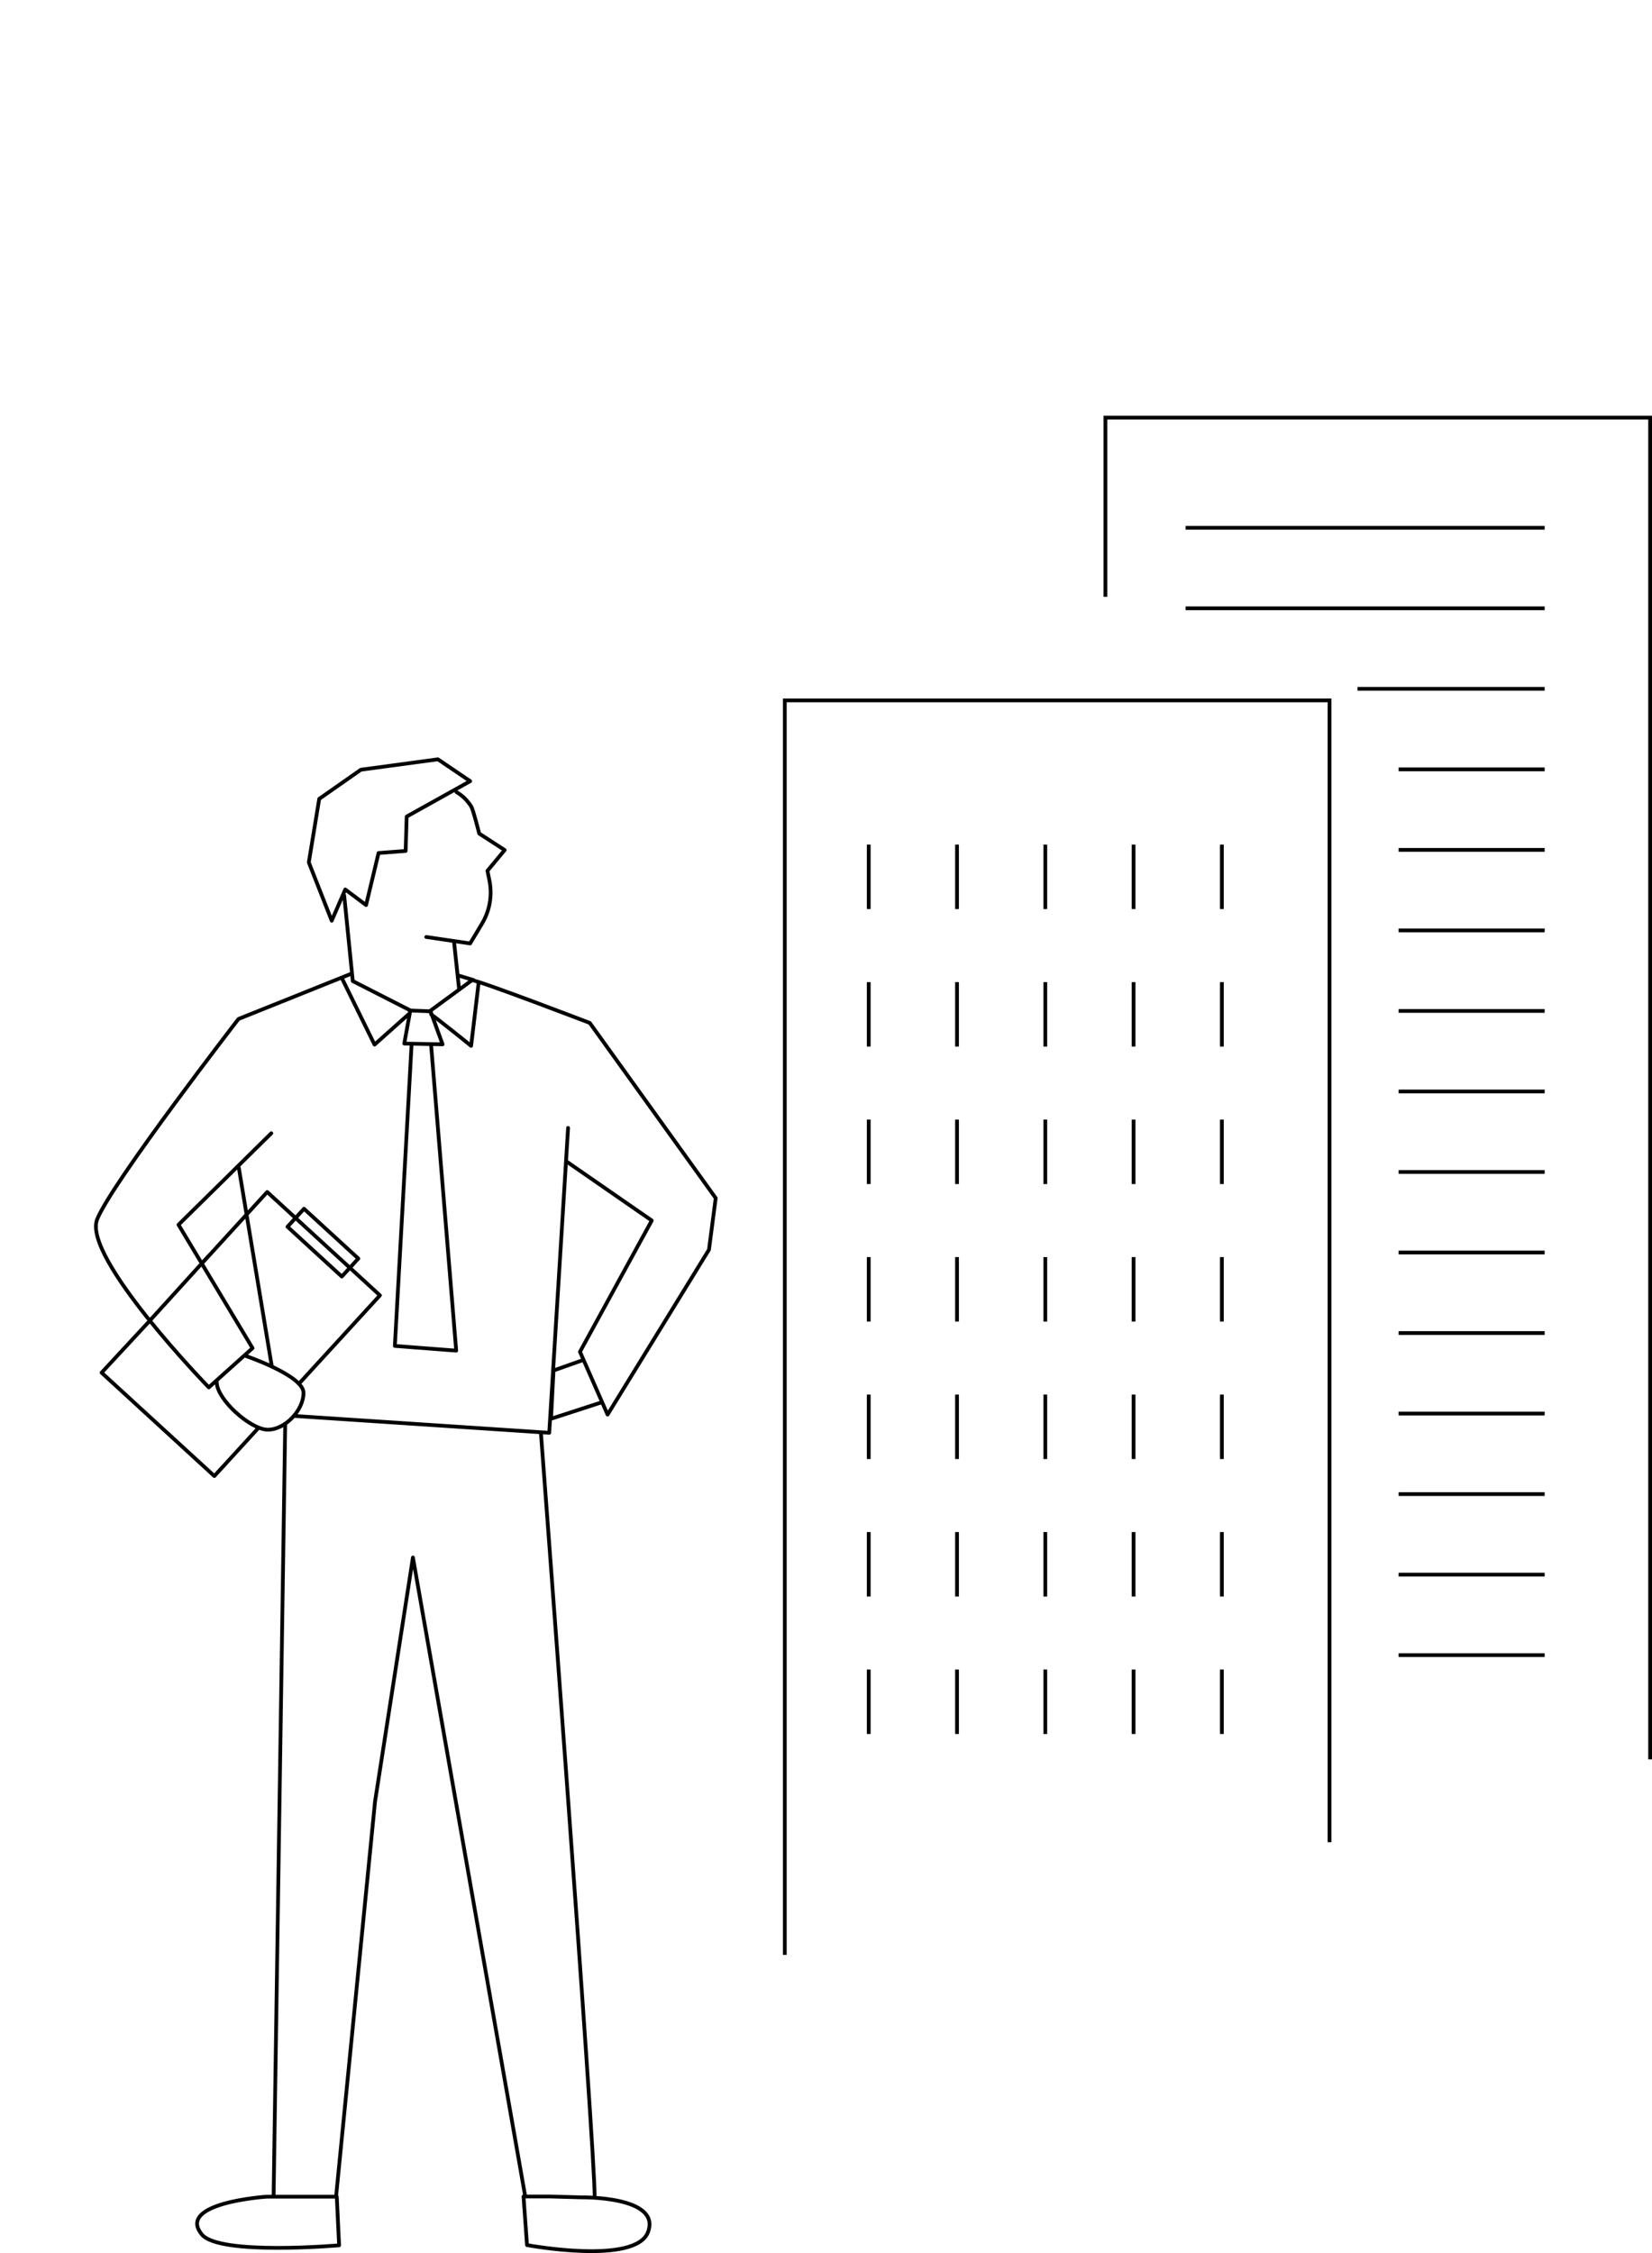 <svg xmlns="http://www.w3.org/2000/svg" width="440" height="600" viewBox="0 0 440 600"><defs><style>.cls-1{stroke-linecap:round;stroke-linejoin:round;}.cls-1,.cls-2{fill:none;stroke:#000;}.cls-2{stroke-miterlimit:10;}</style></defs><path class="cls-2" d="M209.027,520.599V186.517h145.082v304.07M439.5,468.537V111.217h-145.082v47.721M315.78,140.551h95.63M315.78,161.995h95.63M361.567,183.439h49.844M372.515,204.884h38.896M372.515,226.328h38.896M372.515,247.772h38.896M372.515,269.217h38.896M372.515,290.661h38.896M372.515,312.106h38.896M372.515,333.55h38.896M372.515,354.994h38.896M372.515,376.439h38.896M372.515,397.883h38.896M372.515,419.327h38.896M372.515,440.772h38.896M231.382,224.925v17.164M254.896,224.925v17.164M278.41,224.925v17.164M301.924,224.925v17.164M325.437,224.925v17.164M231.382,261.539v17.164M254.896,261.539v17.164M278.41,261.539v17.164M301.924,261.539v17.164M325.437,261.539v17.164M231.382,298.154v17.164M254.896,298.154v17.164M278.41,298.154v17.164M301.924,298.154v17.164M325.437,298.154v17.164M231.382,334.768v17.164M254.896,334.768v17.164M278.41,334.768v17.164M301.924,334.768v17.164M325.437,334.768v17.164M231.382,371.383v17.164M254.896,371.383v17.164M278.41,371.383v17.164M301.924,371.383v17.164M325.437,371.383v17.164M231.382,407.997v17.164M254.896,407.997v17.164M278.41,407.997v17.164M301.924,407.997v17.164M325.437,407.997v17.164M231.382,444.611v17.164M254.896,444.611v17.164M278.41,444.611v17.164M301.924,444.611v17.164M325.437,444.611v17.164"/><path class="cls-1" d="M72.4,363.905l-8.787-52.876M78.29,377.066l67.993,4.495,5.023-81.19M93.436,259.359l-29.914,11.997s-33.478,43.245-37.623,53.289c-4.145,10.044,29.716,44.826,29.716,44.826l11.651-10.456-19.721-32.862,24.714-24.361M155.023,362.289l-7.598,2.683-.663,12.856,13.443-4.368M72.871,584.924l3.092-205.695M139.889,584.915l-29.908-170.143-10.099,65.041-10.364,105.072M158.384,585.205c.122-12.616-14.302-203.453-14.302-203.453M151.002,309.39l22.593,15.643-19.12,34.954,7.351,16.73,27.006-43.916,1.793-13.743-33.54-46.649s-29.696-11.376-31.37-11.376l-11.381,8.352M91.668,238.416l2.294,22.847,15.328,7.819M113.524,249.525l11.692,1.718,3.163-5.272c2.068-3.447,2.773-7.542,1.978-11.482l-.525-2.601,4.586-5.512-6.772-4.387s-1.595-6.272-2.086-7.111c-1.579-2.7-3.97-3.927-3.97-3.927M120.951,251.017l1.342,12.544M71.007,584.987s-24.232,1.581-17.241,10.07c4.665,5.665,36.552,2.88,36.552,2.88l-.62-12.949h-18.691ZM139.439,584.938l.928,12.938s28.946,5.395,32.235-3.487c3.547-9.576-17.734-9.222-17.734-9.222l-8.397-.23h-7.032ZM55.555,334.463,39.534,352.101l-12.475,13.448,30.028,27.527,11.734-12.8M79.589,368.529l21.605-23.569-30.028-27.527-17.232,18.844M95.436,335.157l-14.467-13.261-4.396,4.796,14.467,13.261,4.396-4.796ZM57.719,368.057c0,4.605,9.022,12.676,13.628,12.676s9.496-5.204,9.496-9.81-15.411-9.837-15.411-9.837M91.955,236.869l5.546,4.159,3.327-13.864,7.21-.555.277-9.151,16.915-9.428-8.596-5.823-20.519,2.773-11.092,7.764-2.773,16.915,6.1,15.528,3.605-8.319ZM109.633,278.006l-4.465,80.421,16.338,1.257-6.697-81.537M91.184,260.74l8.569,17.449,9.331-8.313M114.84,270.142c2.358,1.675,10.64,8.376,10.64,8.376l1.971-16.57M122.179,259.805l3.944,1.191M114.676,269.308l-5.4-.2-1.6,8.8,10.2.2-3.2-8.8Z"/></svg>